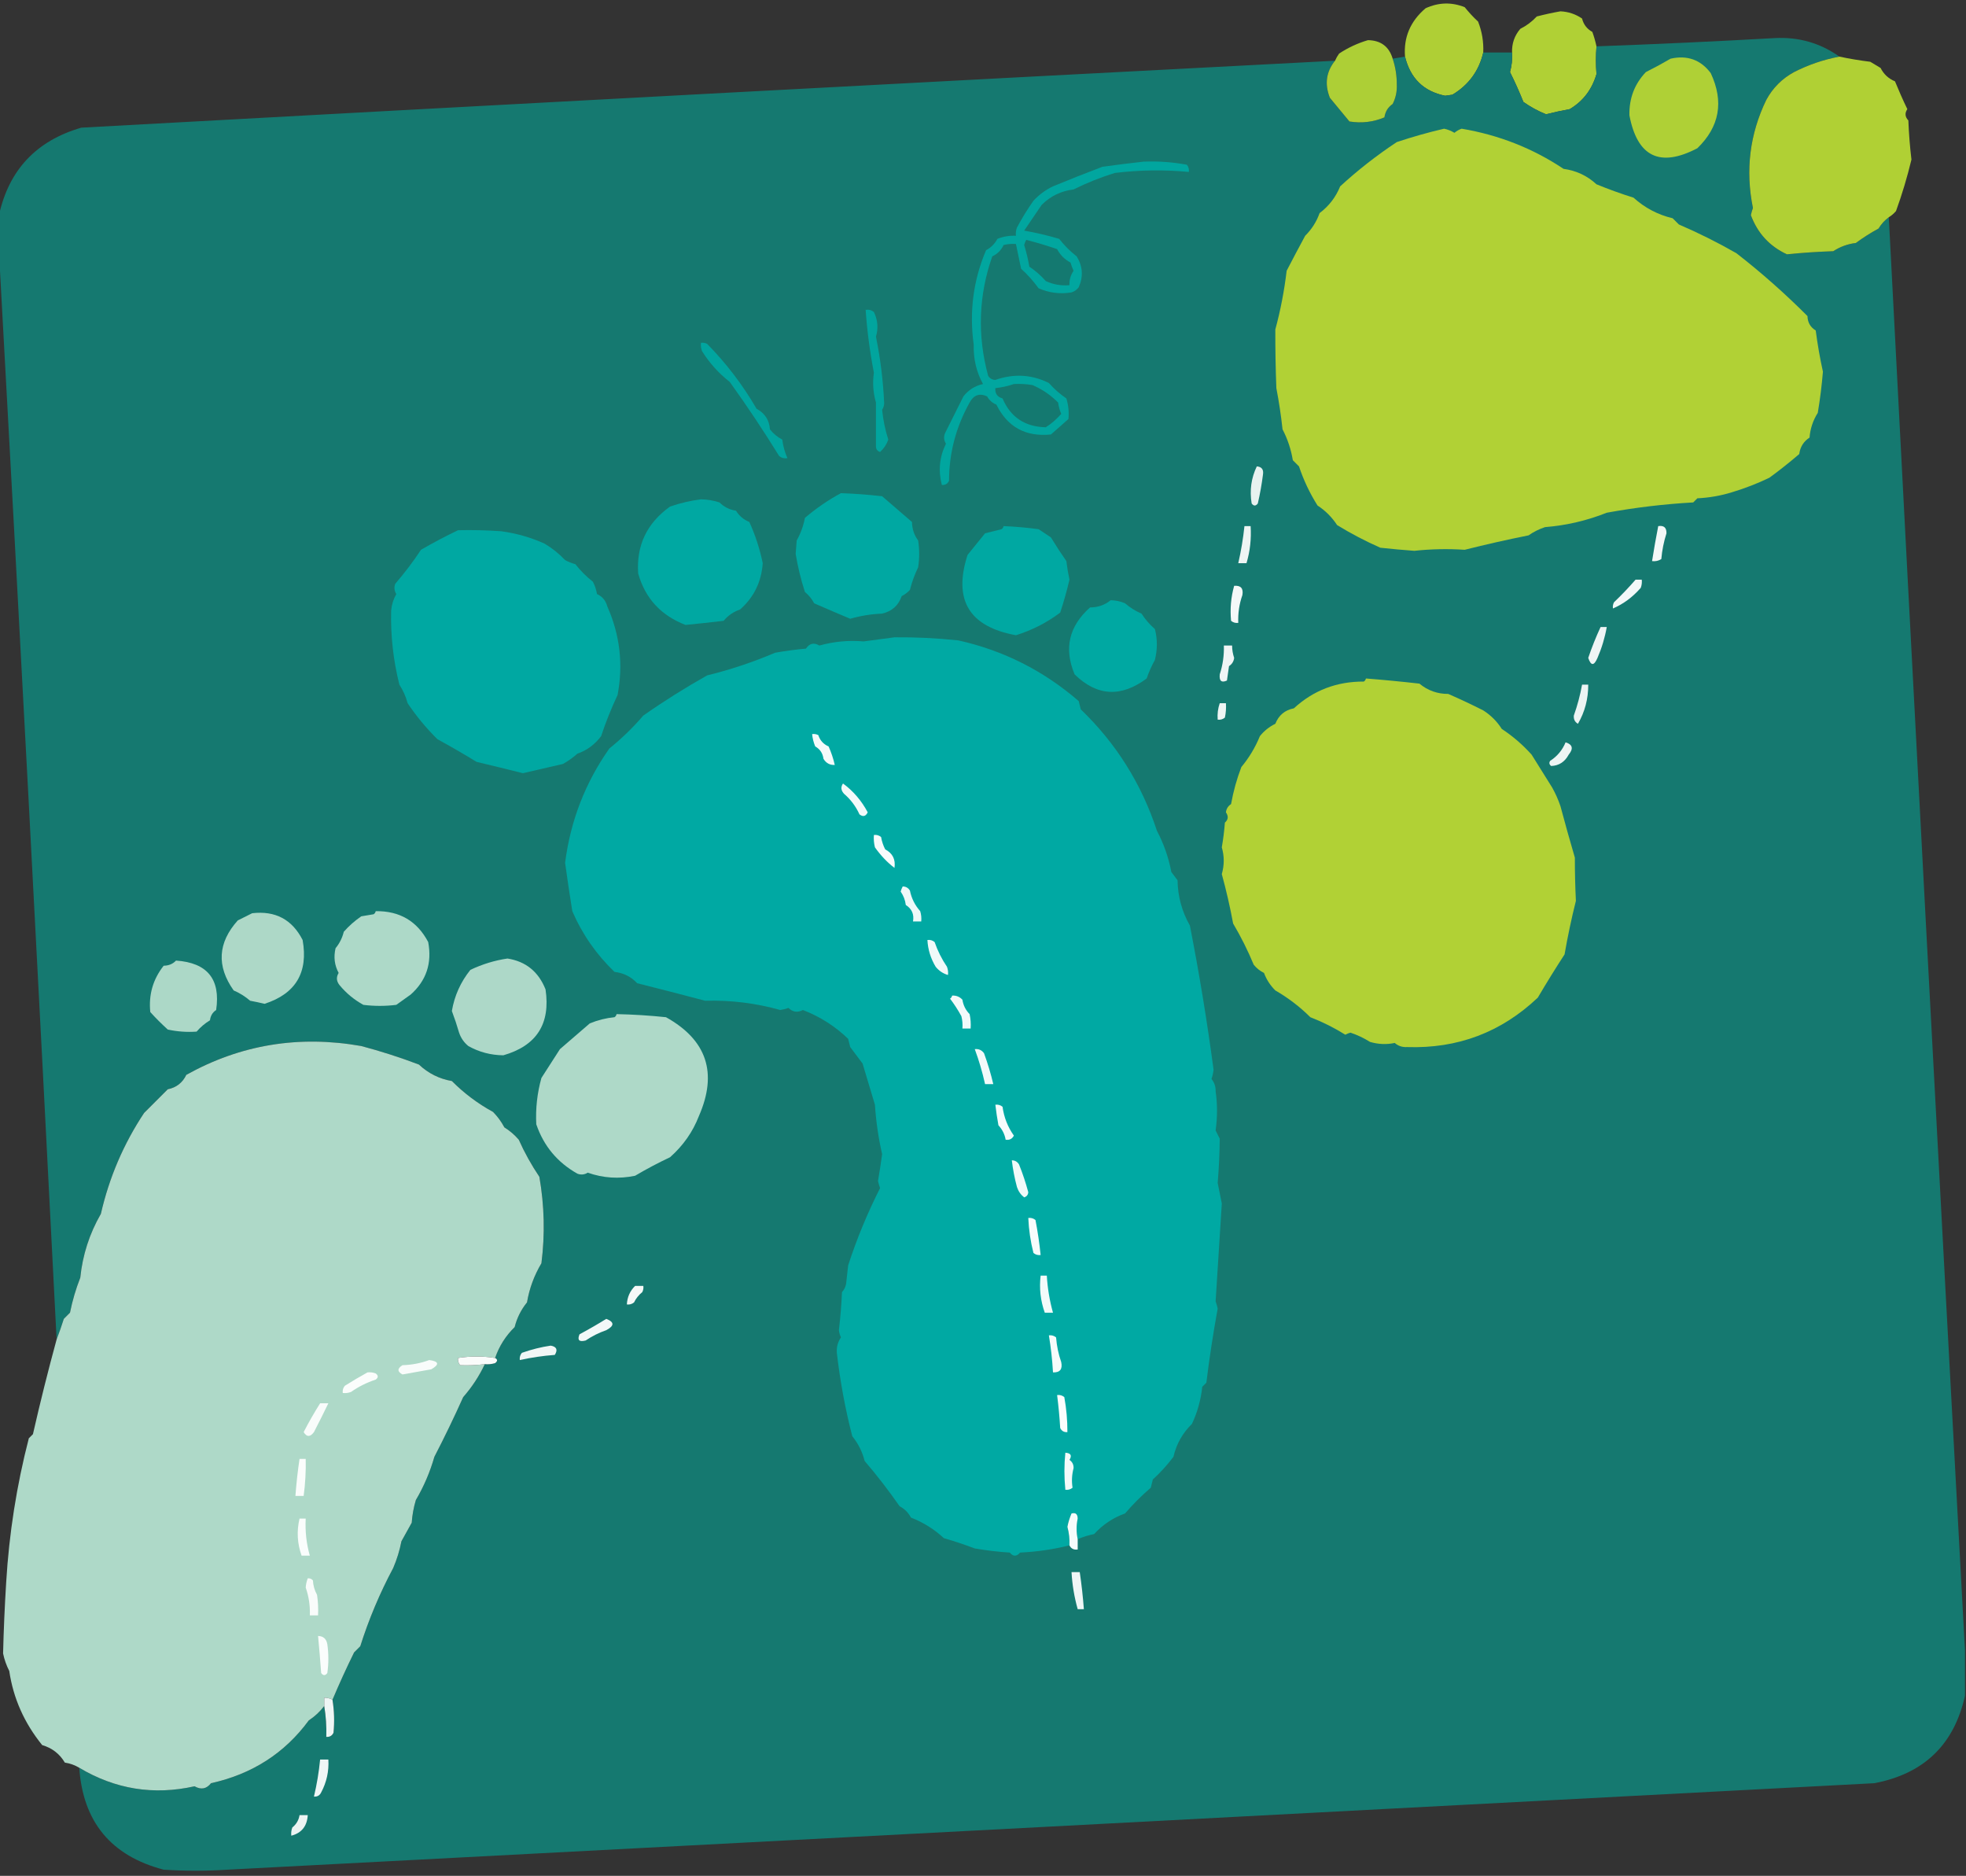 <?xml version="1.0" encoding="UTF-8"?>
<!DOCTYPE svg PUBLIC "-//W3C//DTD SVG 1.1//EN" "http://www.w3.org/Graphics/SVG/1.1/DTD/svg11.dtd">
<svg xmlns="http://www.w3.org/2000/svg" version="1.1" width="955px" height="911px" style="shape-rendering:geometricPrecision; text-rendering:geometricPrecision; image-rendering:optimizeQuality; fill-rule:evenodd; clip-rule:evenodd" xmlns:xlink="http://www.w3.org/1999/xlink">
<rect width="100%" height="100%" fill="#333333" stroke="none"/>
<g><path style="opacity:0.983" fill="#b1d135" d="M 720.5,25.5 C 718.425,34.417 713.425,41.251 705.5,46C 704.333,46.167 703.167,46.333 702,46.5C 691.572,44.395 685.072,38.062 682.5,27.5C 681.75,18.142 685.083,10.309 692.5,4C 698.832,1.124 705.165,0.958 711.5,3.5C 713.511,6.01 715.678,8.343 718,10.5C 719.895,15.325 720.728,20.325 720.5,25.5 Z"/></g>
<g><path style="opacity:0.987" fill="#b1d135" d="M 775.5,22.5 C 775.149,27.081 775.149,31.581 775.5,36C 773.289,43.514 768.956,49.181 762.5,53C 758.636,53.706 754.803,54.539 751,55.5C 747.09,53.918 743.424,51.918 740,49.5C 738.02,44.549 735.853,39.715 733.5,35C 734.367,31.895 734.701,28.728 734.5,25.5C 734.347,21.125 735.68,17.292 738.5,14C 741.524,12.487 744.191,10.487 746.5,8C 750.313,7.007 754.146,6.173 758,5.5C 761.847,5.676 765.347,6.843 768.5,9C 769.212,11.881 770.878,14.048 773.5,15.5C 774.325,17.801 774.992,20.135 775.5,22.5 Z"/></g>
<g><path style="opacity:0.998" fill="#157970" d="M 893.5,27.5 C 885.834,28.937 878.5,31.437 871.5,35C 865.667,38.167 861.167,42.667 858,48.5C 849.951,65.118 847.785,82.618 851.5,101C 851.089,102.144 850.756,103.311 850.5,104.5C 853.766,113.264 859.6,119.597 868,123.5C 875.476,122.751 882.976,122.251 890.5,122C 893.866,119.816 897.533,118.483 901.5,118C 904.997,115.417 908.664,113.084 912.5,111C 913.833,108.809 915.5,106.976 917.5,105.5C 929.561,337.666 941.895,569.666 954.5,801.5C 954.5,808.833 954.5,816.167 954.5,823.5C 949.26,847.237 934.593,861.404 910.5,866C 643.837,880.07 377.171,894.07 110.5,908C 100.167,908.667 89.833,908.667 79.5,908C 53.969,901.304 40.303,884.804 38.5,858.5C 55.987,868.95 74.654,871.95 94.5,867.5C 97.657,869.296 100.323,868.796 102.5,866C 122.466,861.599 138.3,851.432 150,835.5C 152.946,833.569 155.446,831.236 157.5,828.5C 158.329,833.453 158.663,838.453 158.5,843.5C 160.124,843.64 161.29,842.973 162,841.5C 162.529,836.146 162.362,830.813 161.5,825.5C 164.783,817.722 168.283,810.056 172,802.5C 173,801.5 174,800.5 175,799.5C 179.162,786.349 184.495,773.683 191,761.5C 192.796,757.317 194.129,752.984 195,748.5C 196.667,745.5 198.333,742.5 200,739.5C 200.26,735.75 200.927,732.084 202,728.5C 205.866,721.936 208.866,714.936 211,707.5C 215.96,697.914 220.627,688.248 225,678.5C 229.256,673.651 232.756,668.318 235.5,662.5C 237.199,662.66 238.866,662.494 240.5,662C 241.774,661.023 241.774,660.189 240.5,659.5C 242.473,653.752 245.64,648.752 250,644.5C 251.111,640.056 253.111,636.056 256,632.5C 257.133,625.771 259.467,619.437 263,613.5C 264.776,599.47 264.443,585.47 262,571.5C 258.145,565.79 254.812,559.79 252,553.5C 249.961,551.126 247.628,549.126 245,547.5C 243.533,544.734 241.7,542.234 239.5,540C 232.118,535.973 225.451,530.973 219.5,525C 213.404,523.952 208.071,521.286 203.5,517C 194.344,513.527 185.011,510.527 175.5,508C 145.176,502.653 116.843,507.319 90.5,522C 88.671,525.828 85.671,528.161 81.5,529C 77.721,532.779 73.887,536.613 70,540.5C 60.053,555.473 53.053,571.806 49,589.5C 43.461,599.117 40.128,609.45 39,620.5C 36.83,626.017 35.163,631.683 34,637.5C 33,638.5 32,639.5 31,640.5C 29.897,643.98 28.731,647.313 27.5,650.5C 18.544,474.326 9.21,298.326 -0.5,122.5C -0.5,116.5 -0.5,110.5 -0.5,104.5C 4.324,82.504 17.657,68.338 39.5,62C 242.485,50.867 445.485,40.034 648.5,29.5C 644.194,34.831 643.36,40.831 646,47.5C 649.167,51.333 652.333,55.167 655.5,59C 661.426,59.948 667.092,59.281 672.5,57C 672.895,54.219 674.228,52.053 676.5,50.5C 678.001,47.537 678.667,44.37 678.5,41C 678.517,36.685 677.851,32.518 676.5,28.5C 678.5,28.167 680.5,27.833 682.5,27.5C 685.072,38.062 691.572,44.395 702,46.5C 703.167,46.333 704.333,46.167 705.5,46C 713.425,41.251 718.425,34.417 720.5,25.5C 725.167,25.5 729.833,25.5 734.5,25.5C 734.701,28.728 734.367,31.895 733.5,35C 735.853,39.715 738.02,44.549 740,49.5C 743.424,51.918 747.09,53.918 751,55.5C 754.803,54.539 758.636,53.706 762.5,53C 768.956,49.181 773.289,43.514 775.5,36C 775.149,31.581 775.149,27.081 775.5,22.5C 804.344,21.464 833.177,20.131 862,18.5C 873.68,17.874 884.18,20.874 893.5,27.5 Z"/></g>
<g><path style="opacity:0.988" fill="#aed036" d="M 676.5,28.5 C 677.851,32.518 678.517,36.685 678.5,41C 678.667,44.37 678.001,47.537 676.5,50.5C 674.228,52.053 672.895,54.219 672.5,57C 667.092,59.281 661.426,59.948 655.5,59C 652.333,55.167 649.167,51.333 646,47.5C 643.36,40.831 644.194,34.831 648.5,29.5C 649.028,28.279 649.695,27.113 650.5,26C 654.862,23.129 659.528,20.962 664.5,19.5C 670.745,19.613 674.745,22.613 676.5,28.5 Z"/></g>
<g><path style="opacity:0.994" fill="#b1d135" d="M 893.5,27.5 C 898.444,28.546 903.444,29.38 908.5,30C 910.167,31 911.833,32 913.5,33C 915.036,36.036 917.369,38.203 920.5,39.5C 922.363,44.059 924.363,48.559 926.5,53C 925.198,54.923 925.365,56.757 927,58.5C 927.247,64.863 927.747,71.196 928.5,77.5C 926.449,86.052 923.949,94.385 921,102.5C 919.961,103.71 918.794,104.71 917.5,105.5C 915.5,106.976 913.833,108.809 912.5,111C 908.664,113.084 904.997,115.417 901.5,118C 897.533,118.483 893.866,119.816 890.5,122C 882.976,122.251 875.476,122.751 868,123.5C 859.6,119.597 853.766,113.264 850.5,104.5C 850.756,103.311 851.089,102.144 851.5,101C 847.785,82.618 849.951,65.118 858,48.5C 861.167,42.667 865.667,38.167 871.5,35C 878.5,31.437 885.834,28.937 893.5,27.5 Z"/></g>
<g><path style="opacity:1" fill="#afd036" d="M 811.5,28.5 C 819.635,26.689 826.135,29.023 831,35.5C 837.478,49.359 835.311,61.525 824.5,72C 806.331,81.504 795.331,76.17 791.5,56C 791.324,47.779 793.991,40.779 799.5,35C 803.714,32.888 807.714,30.721 811.5,28.5 Z"/></g>
<g><path style="opacity:1" fill="#b1d135" d="M 701.5,62.5 C 703.258,62.877 704.925,63.544 706.5,64.5C 707.548,63.617 708.715,62.95 710,62.5C 728.088,65.547 744.588,72.047 759.5,82C 765.684,82.853 771.018,85.353 775.5,89.5C 781.42,91.928 787.42,94.095 793.5,96C 798.978,100.953 805.312,104.287 812.5,106C 813.5,107 814.5,108 815.5,109C 825.174,113.171 834.508,117.837 843.5,123C 855.497,132.313 866.997,142.48 878,153.5C 878.058,156.559 879.391,158.892 882,160.5C 882.887,167.289 884.054,173.955 885.5,180.5C 884.946,187.21 884.112,193.877 883,200.5C 880.675,204.162 879.342,208.162 879,212.5C 876.108,214.394 874.441,217.061 874,220.5C 869.306,224.54 864.473,228.374 859.5,232C 853.693,234.801 847.693,237.134 841.5,239C 835.987,240.725 830.32,241.725 824.5,242C 823.833,242.667 823.167,243.333 822.5,244C 808.355,244.804 794.355,246.471 780.5,249C 770.915,252.824 760.915,255.157 750.5,256C 747.623,256.956 744.956,258.289 742.5,260C 732.025,262.093 721.692,264.426 711.5,267C 703.327,266.459 695.161,266.625 687,267.5C 681.491,267.099 675.991,266.599 670.5,266C 663.209,262.774 656.209,259.107 649.5,255C 646.973,251.139 643.806,247.973 640,245.5C 636.233,239.532 633.233,233.199 631,226.5C 630,225.5 629,224.5 628,223.5C 627.122,218.198 625.455,213.198 623,208.5C 622.28,201.79 621.28,195.124 620,188.5C 619.633,178.922 619.466,169.422 619.5,160C 622.014,150.741 623.847,141.241 625,131.5C 627.906,125.889 630.906,120.222 634,114.5C 637.196,111.32 639.529,107.653 641,103.5C 645.543,100.072 648.877,95.738 651,90.5C 659.515,82.67 668.681,75.504 678.5,69C 686.156,66.445 693.823,64.278 701.5,62.5 Z"/></g>
<g><path style="opacity:1" fill="#01a69f" d="M 555.5,78.5 C 562.563,78.212 569.563,78.712 576.5,80C 577.337,81.011 577.67,82.178 577.5,83.5C 565.497,82.358 553.497,82.525 541.5,84C 534.533,86.158 527.867,88.825 521.5,92C 515.45,92.727 510.283,95.227 506,99.5C 503.167,103.667 500.333,107.833 497.5,112C 503.315,113.02 508.982,114.353 514.5,116C 517.009,119.21 519.842,122.043 523,124.5C 525.962,129.314 526.295,134.314 524,139.5C 523.097,140.701 521.931,141.535 520.5,142C 514.958,142.913 509.625,142.246 504.5,140C 501.964,136.502 499.131,133.335 496,130.5C 495.163,126.486 494.329,122.486 493.5,118.5C 491.473,118.338 489.473,118.505 487.5,119C 486.333,121.5 484.5,123.333 482,124.5C 475.347,143.528 474.68,162.862 480,182.5C 480.804,183.804 481.971,184.471 483.5,184.5C 492.533,181.361 501.2,181.861 509.5,186C 512.037,188.872 514.87,191.372 518,193.5C 518.997,196.801 519.33,200.134 519,203.5C 516.167,206 513.333,208.5 510.5,211C 498.23,212.245 489.396,207.411 484,196.5C 482.028,195.695 480.528,194.361 479.5,192.5C 475.805,190.814 472.971,191.814 471,195.5C 464.36,207.376 461.026,220.042 461,233.5C 460.29,234.973 459.124,235.64 457.5,235.5C 455.701,228.525 456.367,221.858 459.5,215.5C 458.515,213.902 458.349,212.235 459,210.5C 462,204.5 465,198.5 468,192.5C 470.445,189.36 473.612,187.36 477.5,186.5C 474.305,180.643 472.805,174.31 473,167.5C 470.771,151.416 472.771,136.083 479,121.5C 481.386,120.237 483.219,118.403 484.5,116C 487.393,114.851 490.393,114.351 493.5,114.5C 493.343,113.127 493.51,111.793 494,110.5C 496.445,105.925 499.112,101.592 502,97.5C 504.732,94.553 507.899,92.22 511.5,90.5C 519.409,87.228 527.409,84.061 535.5,81C 542.298,80.055 548.965,79.222 555.5,78.5 Z"/></g>
<g><path style="opacity:1" fill="#147970" d="M 498.5,116.5 C 503.599,117.789 508.599,119.289 513.5,121C 515,123.833 517.167,126 520,127.5C 520.402,128.872 520.902,130.205 521.5,131.5C 520.054,133.618 519.387,135.951 519.5,138.5C 515.471,138.851 511.638,138.185 508,136.5C 505.65,133.817 502.983,131.484 500,129.5C 499.402,125.943 498.569,122.443 497.5,119C 497.743,118.098 498.077,117.265 498.5,116.5 Z"/></g>
<g><path style="opacity:1" fill="#01a59e" d="M 420.5,150.5 C 421.978,150.238 423.311,150.571 424.5,151.5C 426.378,155.415 426.711,159.415 425.5,163.5C 427.681,174.195 429.014,185.028 429.5,196C 429.415,197.107 429.081,198.107 428.5,199C 428.994,203.972 429.994,208.806 431.5,213.5C 430.664,215.842 429.33,217.842 427.5,219.5C 426.28,219.113 425.613,218.28 425.5,217C 425.528,209.82 425.528,202.654 425.5,195.5C 424.124,190.685 423.791,185.852 424.5,181C 422.533,170.796 421.2,160.63 420.5,150.5 Z"/></g>
<g><path style="opacity:1" fill="#01a59f" d="M 340.5,166.5 C 341.552,166.351 342.552,166.517 343.5,167C 352.84,176.503 360.84,187.003 367.5,198.5C 371.523,200.678 373.69,204.012 374,208.5C 375.646,210.597 377.646,212.264 380,213.5C 380.401,216.699 381.234,219.699 382.5,222.5C 381.022,222.762 379.689,222.429 378.5,221.5C 370.956,209.272 362.956,197.272 354.5,185.5C 349.101,181.27 344.601,176.27 341,170.5C 340.51,169.207 340.343,167.873 340.5,166.5 Z"/></g>
<g><path style="opacity:1" fill="#147970" d="M 492.5,186.5 C 495.518,186.335 498.518,186.502 501.5,187C 506.165,188.981 510.332,191.814 514,195.5C 514.251,197.433 514.751,199.266 515.5,201C 513.3,203.534 510.8,205.701 508,207.5C 497.869,207.284 490.869,202.617 487,193.5C 484.444,192.781 483.277,191.114 483.5,188.5C 486.689,188.142 489.689,187.475 492.5,186.5 Z"/></g>
<g><path style="opacity:1" fill="#e8f2f0" d="M 610.5,226.5 C 612.89,226.685 613.89,228.018 613.5,230.5C 612.899,235.211 612.065,239.878 611,244.5C 610,245.833 609,245.833 608,244.5C 606.953,238.136 607.786,232.136 610.5,226.5 Z"/></g>
<g><path style="opacity:1" fill="#00a8a2" d="M 408.5,239.5 C 415.31,239.746 421.977,240.246 428.5,241C 433.365,245.203 438.198,249.37 443,253.5C 443.054,256.861 444.054,259.861 446,262.5C 446.667,266.833 446.667,271.167 446,275.5C 444.294,279.035 442.96,282.702 442,286.5C 440.846,287.743 439.512,288.743 438,289.5C 436.451,294.042 433.284,296.875 428.5,298C 423.224,298.21 418.058,299.044 413,300.5C 407.205,298.072 401.372,295.572 395.5,293C 394.378,290.876 392.878,289.043 391,287.5C 389.025,281.405 387.525,275.238 386.5,269C 386.667,266.833 386.833,264.667 387,262.5C 388.927,259.052 390.261,255.385 391,251.5C 396.484,246.826 402.317,242.826 408.5,239.5 Z"/></g>
<g><path style="opacity:1" fill="#00a8a2" d="M 340.5,242.5 C 343.568,242.547 346.568,243.047 349.5,244C 351.723,246.223 354.389,247.556 357.5,248C 359.05,250.525 361.217,252.359 364,253.5C 366.913,259.917 369.079,266.584 370.5,273.5C 369.882,282.568 366.216,290.068 359.5,296C 356.274,297.106 353.607,298.939 351.5,301.5C 345.325,302.225 339.158,302.892 333,303.5C 321.063,298.904 313.396,290.57 310,278.5C 309.06,264.875 314.227,254.042 325.5,246C 330.447,244.292 335.447,243.125 340.5,242.5 Z"/></g>
<g><path style="opacity:1" fill="#00a8a2" d="M 487.5,255.5 C 493.184,255.743 498.851,256.243 504.5,257C 506.5,258.333 508.5,259.667 510.5,261C 512.876,264.919 515.376,268.752 518,272.5C 518.361,275.525 518.861,278.525 519.5,281.5C 518.25,286.864 516.75,292.197 515,297.5C 508.508,302.393 501.341,306.059 493.5,308.5C 470.766,304.354 462.933,291.354 470,269.5C 472.833,266 475.667,262.5 478.5,259C 481.167,258.333 483.833,257.667 486.5,257C 487.056,256.617 487.389,256.117 487.5,255.5 Z"/></g>
<g><path style="opacity:1" fill="#eef5f4" d="M 604.5,255.5 C 605.5,255.5 606.5,255.5 607.5,255.5C 607.899,261.667 607.232,267.667 605.5,273.5C 604.167,273.5 602.833,273.5 601.5,273.5C 602.857,267.609 603.857,261.609 604.5,255.5 Z"/></g>
<g><path style="opacity:1" fill="#f3f8f7" d="M 805.5,255.5 C 808.243,255.077 809.576,256.244 809.5,259C 808.204,263.069 807.371,267.236 807,271.5C 805.644,272.38 804.144,272.714 802.5,272.5C 803.394,266.804 804.394,261.137 805.5,255.5 Z"/></g>
<g><path style="opacity:1" fill="#00a8a2" d="M 222.5,257.5 C 229.508,257.334 236.508,257.5 243.5,258C 250.822,258.998 257.822,260.998 264.5,264C 268.198,266.186 271.532,268.853 274.5,272C 276.087,272.862 277.754,273.529 279.5,274C 282.009,277.21 284.842,280.043 288,282.5C 288.973,284.392 289.64,286.392 290,288.5C 292.598,289.68 294.264,291.68 295,294.5C 301.141,308.337 302.807,322.671 300,337.5C 296.919,344.065 294.252,350.732 292,357.5C 288.96,361.559 285.126,364.392 280.5,366C 278.343,367.912 276.009,369.579 273.5,371C 266.997,372.532 260.497,374.032 254,375.5C 246.462,373.609 238.962,371.775 231.5,370C 225.28,366.188 218.947,362.521 212.5,359C 207.107,353.697 202.273,347.864 198,341.5C 197.158,338.311 195.825,335.311 194,332.5C 191.031,320.645 189.698,308.645 190,296.5C 190.269,293.648 191.103,290.982 192.5,288.5C 191.515,286.902 191.349,285.235 192,283.5C 196.531,278.269 200.698,272.769 204.5,267C 210.486,263.535 216.486,260.368 222.5,257.5 Z"/></g>
<g><path style="opacity:1" fill="#f3f8f8" d="M 794.5,281.5 C 795.5,281.5 796.5,281.5 797.5,281.5C 797.657,282.873 797.49,284.207 797,285.5C 793.064,290.006 788.564,293.339 783.5,295.5C 783.351,294.448 783.517,293.448 784,292.5C 787.704,288.964 791.204,285.298 794.5,281.5 Z"/></g>
<g><path style="opacity:1" fill="#f5f9f9" d="M 599.5,284.5 C 602.734,284.237 604.068,285.737 603.5,289C 601.977,293.35 601.31,297.85 601.5,302.5C 600.178,302.67 599.011,302.337 598,301.5C 597.448,295.653 597.948,289.986 599.5,284.5 Z"/></g>
<g><path style="opacity:1" fill="#00a8a2" d="M 539.5,291.5 C 541.927,291.523 544.26,292.023 546.5,293C 548.921,295.094 551.588,296.76 554.5,298C 556.322,300.821 558.489,303.321 561,305.5C 562.269,310.422 562.269,315.422 561,320.5C 559.409,323.352 558.076,326.352 557,329.5C 544.508,338.799 532.842,338.132 522,327.5C 516.731,314.973 519.231,304.14 529.5,295C 533.346,294.987 536.679,293.82 539.5,291.5 Z"/></g>
<g><path style="opacity:1" fill="#eff5f5" d="M 777.5,304.5 C 778.5,304.5 779.5,304.5 780.5,304.5C 779.588,309.663 778.088,314.663 776,319.5C 774.313,323.449 772.813,323.449 771.5,319.5C 773.236,314.367 775.236,309.367 777.5,304.5 Z"/></g>
<g><path style="opacity:1" fill="#00a9a3" d="M 523.5,747.5 C 522.797,744.111 522.797,740.778 523.5,737.5C 523.473,735.296 522.473,734.462 520.5,735C 519.606,737.068 518.94,739.235 518.5,741.5C 519.302,744.449 519.636,747.449 519.5,750.5C 511.713,752.446 503.713,753.613 495.5,754C 493.833,756 492.167,756 490.5,754C 484.796,753.633 479.13,752.966 473.5,752C 468.585,750.139 463.585,748.473 458.5,747C 453.807,742.653 448.473,739.319 442.5,737C 441.237,734.614 439.403,732.781 437,731.5C 431.657,723.835 425.99,716.502 420,709.5C 418.889,705.056 416.889,701.056 414,697.5C 410.582,684.266 408.082,670.766 406.5,657C 406.305,654.207 406.971,651.707 408.5,649.5C 407.978,648.393 407.645,647.226 407.5,646C 408.228,639.857 408.728,633.691 409,627.5C 410.044,626.377 410.71,625.044 411,623.5C 411.333,620.5 411.667,617.5 412,614.5C 416.195,601.609 421.362,589.109 427.5,577C 427.089,575.856 426.756,574.689 426.5,573.5C 427.248,569.182 427.915,564.849 428.5,560.5C 426.709,552.686 425.542,544.686 425,536.5C 423.005,529.88 421.005,523.213 419,516.5C 417.003,513.888 415.003,511.222 413,508.5C 412.667,507.167 412.333,505.833 412,504.5C 405.644,498.371 398.311,493.705 390,490.5C 387.432,491.868 385.099,491.534 383,489.5C 381.699,489.96 380.366,490.294 379,490.5C 367.169,487.167 355.002,485.667 342.5,486C 331.59,483.114 320.59,480.281 309.5,477.5C 306.592,474.339 302.925,472.505 298.5,472C 289.646,463.494 282.812,453.661 278,442.5C 276.74,434.681 275.573,426.847 274.5,419C 277.128,398.604 284.295,380.104 296,363.5C 302.009,358.657 307.509,353.323 312.5,347.5C 322.496,340.5 332.83,334 343.5,328C 354.658,325.278 365.658,321.611 376.5,317C 381.47,316.114 386.47,315.448 391.5,315C 393.203,312.432 395.369,311.932 398,313.5C 405.114,311.535 412.281,310.869 419.5,311.5C 424.5,310.833 429.5,310.167 434.5,309.5C 444.79,309.41 455.123,309.91 465.5,311C 487.43,315.882 506.93,325.715 524,340.5C 524.333,341.833 524.667,343.167 525,344.5C 542.195,361.046 554.528,380.713 562,403.5C 565.298,409.723 567.632,416.39 569,423.5C 570,424.833 571,426.167 572,427.5C 572.137,435.387 574.137,442.72 578,449.5C 582.535,472.643 586.369,495.976 589.5,519.5C 589.327,521.038 588.994,522.538 588.5,524C 589.895,525.721 590.561,527.721 590.5,530C 591.4,536.166 591.4,542.5 590.5,549C 591.167,550.333 591.833,551.667 592.5,553C 592.434,560.152 592.101,567.318 591.5,574.5C 592.167,577.833 592.833,581.167 593.5,584.5C 592.513,600.415 591.513,616.249 590.5,632C 590.911,633.144 591.244,634.311 591.5,635.5C 589.291,647.608 587.457,659.608 586,671.5C 585.333,672.167 584.667,672.833 584,673.5C 583.347,679.79 581.681,685.79 579,691.5C 574.447,695.936 571.447,701.27 570,707.5C 566.979,711.518 563.646,715.184 560,718.5C 559.667,719.833 559.333,721.167 559,722.5C 554.491,726.376 550.325,730.543 546.5,735C 540.707,737.069 535.707,740.402 531.5,745C 528.721,745.561 526.054,746.394 523.5,747.5 Z"/></g>
<g><path style="opacity:1" fill="#eff5f5" d="M 594.5,313.5 C 595.833,313.5 597.167,313.5 598.5,313.5C 598.511,315.547 598.844,317.547 599.5,319.5C 599.297,321.208 598.464,322.541 597,323.5C 596.667,325.833 596.333,328.167 596,330.5C 593.355,331.708 592.188,330.708 592.5,327.5C 593.985,322.954 594.652,318.287 594.5,313.5 Z"/></g>
<g><path style="opacity:1" fill="#b1d135" d="M 663.5,329.5 C 672.174,330.183 680.841,331.016 689.5,332C 693.55,335.357 698.217,337.024 703.5,337C 709.272,339.52 714.939,342.186 720.5,345C 724.167,347.333 727.167,350.333 729.5,354C 734.855,357.52 739.688,361.686 744,366.5C 747.346,371.866 750.679,377.2 754,382.5C 755.608,385.382 756.941,388.382 758,391.5C 760.227,399.866 762.561,408.199 765,416.5C 764.994,423.536 765.16,430.536 765.5,437.5C 763.337,446.163 761.504,454.829 760,463.5C 755.522,470.384 751.189,477.384 747,484.5C 729.226,501.333 708.059,509.333 683.5,508.5C 681.192,508.635 679.192,507.969 677.5,506.5C 673.524,507.348 669.524,507.182 665.5,506C 662.535,504.134 659.368,502.634 656,501.5C 655.127,501.735 654.293,502.069 653.5,502.5C 648.143,499.155 642.477,496.322 636.5,494C 631.451,488.962 625.784,484.629 619.5,481C 617.031,478.559 615.198,475.726 614,472.5C 612.045,471.547 610.378,470.213 609,468.5C 606.15,461.621 602.817,454.954 599,448.5C 597.494,440.367 595.66,432.367 593.5,424.5C 594.752,420.157 594.752,415.824 593.5,411.5C 594.197,407.529 594.697,403.529 595,399.5C 596.646,398.059 596.813,396.392 595.5,394.5C 595.703,392.792 596.536,391.459 598,390.5C 599.114,384.294 600.78,378.294 603,372.5C 606.755,367.997 609.755,362.997 612,357.5C 614.067,354.93 616.567,352.93 619.5,351.5C 621.159,347.337 624.159,344.837 628.5,344C 638.005,335.261 649.338,330.928 662.5,331C 663.056,330.617 663.389,330.117 663.5,329.5 Z"/></g>
<g><path style="opacity:1" fill="#ecf4f3" d="M 768.5,332.5 C 769.5,332.5 770.5,332.5 771.5,332.5C 771.523,339.416 769.856,345.75 766.5,351.5C 765.009,350.652 764.342,349.319 764.5,347.5C 766.251,342.585 767.584,337.585 768.5,332.5 Z"/></g>
<g><path style="opacity:1" fill="#eef5f4" d="M 592.5,341.5 C 593.5,341.5 594.5,341.5 595.5,341.5C 595.663,343.857 595.497,346.19 595,348.5C 593.989,349.337 592.822,349.67 591.5,349.5C 591.279,346.721 591.612,344.054 592.5,341.5 Z"/></g>
<g><path style="opacity:1" fill="#f5fbfb" d="M 394.5,356.5 C 395.552,356.351 396.552,356.517 397.5,357C 398.337,359.589 400.003,361.422 402.5,362.5C 403.805,365.433 404.805,368.433 405.5,371.5C 403.097,371.607 401.264,370.607 400,368.5C 399.659,365.813 398.326,363.813 396,362.5C 395.187,360.564 394.687,358.564 394.5,356.5 Z"/></g>
<g><path style="opacity:1" fill="#eef5f4" d="M 760.5,360.5 C 763.902,361.558 764.402,363.558 762,366.5C 760.115,370.014 757.281,371.847 753.5,372C 752.549,371.282 752.383,370.449 753,369.5C 756.44,367.288 758.94,364.288 760.5,360.5 Z"/></g>
<g><path style="opacity:1" fill="#f3fafa" d="M 409.5,380.5 C 414.489,384.168 418.489,388.834 421.5,394.5C 420.537,396.49 419.204,396.823 417.5,395.5C 415.718,391.591 413.218,388.258 410,385.5C 408.481,383.861 408.314,382.194 409.5,380.5 Z"/></g>
<g><path style="opacity:1" fill="#f7fcfc" d="M 424.5,405.5 C 425.822,405.33 426.989,405.663 428,406.5C 428.36,408.608 429.027,410.608 430,412.5C 433.606,414.378 435.106,417.378 434.5,421.5C 430.956,418.783 427.79,415.45 425,411.5C 424.505,409.527 424.338,407.527 424.5,405.5 Z"/></g>
<g><path style="opacity:1" fill="#eff9f9" d="M 438.5,430.5 C 440.017,430.511 441.184,431.177 442,432.5C 442.779,436.307 444.446,439.64 447,442.5C 447.494,444.134 447.66,445.801 447.5,447.5C 446.167,447.5 444.833,447.5 443.5,447.5C 444.111,444.039 442.944,441.372 440,439.5C 439.694,437.094 438.861,434.927 437.5,433C 437.743,432.098 438.077,431.265 438.5,430.5 Z"/></g>
<g><path style="opacity:1" fill="#add9c8" d="M 182.5,442.5 C 194.147,442.342 202.647,447.342 208,457.5C 209.922,467.757 207.089,476.257 199.5,483C 197.167,484.667 194.833,486.333 192.5,488C 187.167,488.667 181.833,488.667 176.5,488C 172.034,485.528 168.201,482.362 165,478.5C 163.405,476.575 163.238,474.575 164.5,472.5C 162.492,468.771 161.992,464.771 163,460.5C 164.924,458.178 166.257,455.511 167,452.5C 169.511,449.657 172.344,447.157 175.5,445C 177.5,444.667 179.5,444.333 181.5,444C 182.056,443.617 182.389,443.117 182.5,442.5 Z"/></g>
<g><path style="opacity:1" fill="#add8c7" d="M 122.5,443.5 C 133.744,442.203 141.911,446.537 147,456.5C 149.807,472.288 143.64,482.622 128.5,487.5C 126.181,486.936 123.847,486.436 121.5,486C 119.079,483.906 116.412,482.24 113.5,481C 105.12,469.173 105.786,457.84 115.5,447C 117.925,445.787 120.259,444.621 122.5,443.5 Z"/></g>
<g><path style="opacity:1" fill="#f0faf9" d="M 450.5,456.5 C 451.822,456.33 452.989,456.663 454,457.5C 455.468,461.769 457.468,465.769 460,469.5C 460.49,470.793 460.657,472.127 460.5,473.5C 458.133,472.836 456.133,471.503 454.5,469.5C 452.073,465.443 450.74,461.11 450.5,456.5 Z"/></g>
<g><path style="opacity:1" fill="#add8c8" d="M 246.5,465.5 C 255.419,466.902 261.585,471.902 265,480.5C 267.486,497.204 260.653,507.87 244.5,512.5C 238.371,512.433 232.704,510.933 227.5,508C 225.383,506.269 223.883,504.102 223,501.5C 221.972,497.946 220.805,494.446 219.5,491C 220.757,483.57 223.757,476.903 228.5,471C 234.308,468.247 240.308,466.414 246.5,465.5 Z"/></g>
<g><path style="opacity:1" fill="#acd8c7" d="M 85.5,466.5 C 100.71,467.535 107.21,475.535 105,490.5C 103.245,491.67 102.245,493.337 102,495.5C 99.555,496.977 97.388,498.81 95.5,501C 90.81,501.332 86.143,500.998 81.5,500C 78.484,497.264 75.651,494.43 73,491.5C 72.146,483.078 74.312,475.578 79.5,469C 81.974,468.963 83.974,468.13 85.5,466.5 Z"/></g>
<g><path style="opacity:1" fill="#f2fafa" d="M 462.5,483.5 C 464.484,483.383 466.15,484.05 467.5,485.5C 467.928,488.243 469.095,490.576 471,492.5C 471.497,494.81 471.663,497.143 471.5,499.5C 470.167,499.5 468.833,499.5 467.5,499.5C 467.662,497.473 467.495,495.473 467,493.5C 465.382,490.536 463.548,487.703 461.5,485C 462.056,484.617 462.389,484.117 462.5,483.5 Z"/></g>
<g><path style="opacity:1" fill="#aed9c8" d="M 299.5,492.5 C 307.517,492.668 315.517,493.168 323.5,494C 343.345,505.048 348.679,521.048 339.5,542C 336.55,549.658 331.883,556.325 325.5,562C 319.675,564.745 314.008,567.745 308.5,571C 300.653,572.634 292.986,572.134 285.5,569.5C 283.902,570.485 282.235,570.651 280.5,570C 270.775,564.55 264.108,556.55 260.5,546C 260.115,538.36 260.949,530.86 263,523.5C 266,518.833 269,514.167 272,509.5C 276.884,505.275 281.717,501.108 286.5,497C 290.344,495.414 294.344,494.414 298.5,494C 299.056,493.617 299.389,493.117 299.5,492.5 Z"/></g>
<g><path style="opacity:0.999" fill="#aed9c8" d="M 240.5,659.5 C 234.567,658.553 228.567,658.553 222.5,659.5C 222.33,660.822 222.663,661.989 223.5,663C 227.493,663.17 231.493,663.004 235.5,662.5C 232.756,668.318 229.256,673.651 225,678.5C 220.627,688.248 215.96,697.914 211,707.5C 208.866,714.936 205.866,721.936 202,728.5C 200.927,732.084 200.26,735.75 200,739.5C 198.333,742.5 196.667,745.5 195,748.5C 194.129,752.984 192.796,757.317 191,761.5C 184.495,773.683 179.162,786.349 175,799.5C 174,800.5 173,801.5 172,802.5C 168.283,810.056 164.783,817.722 161.5,825.5C 160.292,824.766 158.959,824.433 157.5,824.5C 157.5,825.833 157.5,827.167 157.5,828.5C 155.446,831.236 152.946,833.569 150,835.5C 138.3,851.432 122.466,861.599 102.5,866C 100.323,868.796 97.657,869.296 94.5,867.5C 74.654,871.95 55.987,868.95 38.5,858.5C 36.364,857.213 34.03,856.379 31.5,856C 28.959,851.727 25.293,848.894 20.5,847.5C 11.787,836.762 6.454,824.762 4.5,811.5C 3.118,808.808 2.118,805.974 1.5,803C 1.768,791.853 2.268,780.353 3,768.5C 4.415,744.733 8.082,721.4 14,698.5C 14.667,697.833 15.333,697.167 16,696.5C 19.519,681.019 23.352,665.686 27.5,650.5C 28.731,647.313 29.897,643.98 31,640.5C 32,639.5 33,638.5 34,637.5C 35.163,631.683 36.83,626.017 39,620.5C 40.128,609.45 43.461,599.117 49,589.5C 53.053,571.806 60.053,555.473 70,540.5C 73.887,536.613 77.721,532.779 81.5,529C 85.671,528.161 88.671,525.828 90.5,522C 116.843,507.319 145.176,502.653 175.5,508C 185.011,510.527 194.344,513.527 203.5,517C 208.071,521.286 213.404,523.952 219.5,525C 225.451,530.973 232.118,535.973 239.5,540C 241.7,542.234 243.533,544.734 245,547.5C 247.628,549.126 249.961,551.126 252,553.5C 254.812,559.79 258.145,565.79 262,571.5C 264.443,585.47 264.776,599.47 263,613.5C 259.467,619.437 257.133,625.771 256,632.5C 253.111,636.056 251.111,640.056 250,644.5C 245.64,648.752 242.473,653.752 240.5,659.5 Z"/></g>
<g><path style="opacity:1" fill="#f2fafa" d="M 473.5,509.5 C 475.39,509.297 476.89,509.963 478,511.5C 479.822,516.48 481.322,521.48 482.5,526.5C 481.167,526.5 479.833,526.5 478.5,526.5C 477.204,520.66 475.538,514.993 473.5,509.5 Z"/></g>
<g><path style="opacity:1" fill="#f6fcfc" d="M 483.5,536.5 C 484.822,536.33 485.989,536.663 487,537.5C 487.686,542.627 489.519,547.294 492.5,551.5C 491.68,553.111 490.346,553.778 488.5,553.5C 488.046,550.86 486.879,548.527 485,546.5C 484.39,543.173 483.89,539.839 483.5,536.5 Z"/></g>
<g><path style="opacity:1" fill="#f1faf9" d="M 491.5,563.5 C 493.017,563.511 494.184,564.177 495,565.5C 496.762,569.871 498.262,574.371 499.5,579C 499.387,580.28 498.72,581.113 497.5,581.5C 495.854,580.221 494.687,578.555 494,576.5C 492.847,572.213 492.013,567.879 491.5,563.5 Z"/></g>
<g><path style="opacity:1" fill="#f7fcfc" d="M 499.5,591.5 C 500.822,591.33 501.989,591.663 503,592.5C 504.08,598.139 504.913,603.805 505.5,609.5C 504.178,609.67 503.011,609.337 502,608.5C 500.581,602.91 499.748,597.243 499.5,591.5 Z"/></g>
<g><path style="opacity:1" fill="#f3fbfa" d="M 505.5,619.5 C 506.5,619.5 507.5,619.5 508.5,619.5C 508.856,625.638 509.856,631.638 511.5,637.5C 510.167,637.5 508.833,637.5 507.5,637.5C 505.418,631.606 504.752,625.606 505.5,619.5 Z"/></g>
<g><path style="opacity:1" fill="#f5f9f8" d="M 308.5,624.5 C 309.833,624.5 311.167,624.5 312.5,624.5C 312.649,625.552 312.483,626.552 312,627.5C 310.287,628.878 308.953,630.545 308,632.5C 306.989,633.337 305.822,633.67 304.5,633.5C 304.683,629.937 306.017,626.937 308.5,624.5 Z"/></g>
<g><path style="opacity:1" fill="#f3f8f8" d="M 294.5,640.5 C 298.487,642.041 298.487,643.875 294.5,646C 290.941,647.228 287.608,648.894 284.5,651C 281.326,651.829 280.326,650.829 281.5,648C 286.049,645.561 290.382,643.061 294.5,640.5 Z"/></g>
<g><path style="opacity:1" fill="#f6fcfb" d="M 509.5,648.5 C 510.822,648.33 511.989,648.663 513,649.5C 513.331,653.685 514.164,657.685 515.5,661.5C 516.226,664.958 514.893,666.625 511.5,666.5C 511.156,660.459 510.489,654.459 509.5,648.5 Z"/></g>
<g><path style="opacity:1" fill="#f1f7f6" d="M 267.5,653.5 C 270.389,653.999 271.056,655.499 269.5,658C 263.759,658.434 258.092,659.267 252.5,660.5C 252.33,659.178 252.663,658.011 253.5,657C 258.184,655.347 262.85,654.181 267.5,653.5 Z"/></g>
<g><path style="opacity:1" fill="#fafcfb" d="M 240.5,659.5 C 241.774,660.189 241.774,661.023 240.5,662C 238.866,662.494 237.199,662.66 235.5,662.5C 231.493,663.004 227.493,663.17 223.5,663C 222.663,661.989 222.33,660.822 222.5,659.5C 228.567,658.553 234.567,658.553 240.5,659.5 Z"/></g>
<g><path style="opacity:1" fill="#f9fcfb" d="M 208.5,660.5 C 213.243,661.141 213.577,662.641 209.5,665C 204.817,665.835 200.15,666.668 195.5,667.5C 192.921,666.112 192.921,664.612 195.5,663C 200.101,662.851 204.434,662.018 208.5,660.5 Z"/></g>
<g><path style="opacity:1" fill="#fbfdfc" d="M 178.5,666.5 C 179.873,666.343 181.207,666.51 182.5,667C 183.833,668 183.833,669 182.5,670C 178.193,671.408 174.193,673.408 170.5,676C 169.207,676.49 167.873,676.657 166.5,676.5C 166.33,675.178 166.663,674.011 167.5,673C 171.173,670.688 174.84,668.522 178.5,666.5 Z"/></g>
<g><path style="opacity:1" fill="#fafdfd" d="M 513.5,677.5 C 514.822,677.33 515.989,677.663 517,678.5C 518.029,684.123 518.529,689.79 518.5,695.5C 516.876,695.64 515.71,694.973 515,693.5C 514.677,688.134 514.177,682.801 513.5,677.5 Z"/></g>
<g><path style="opacity:1" fill="#f9fcfb" d="M 155.5,681.5 C 156.833,681.5 158.167,681.5 159.5,681.5C 157.272,686.106 154.939,690.773 152.5,695.5C 150.668,697.957 149.001,697.957 147.5,695.5C 149.987,690.673 152.654,686.007 155.5,681.5 Z"/></g>
<g><path style="opacity:1" fill="#f3fbfa" d="M 517.5,705.5 C 520.173,705.684 520.84,706.851 519.5,709C 520.894,709.956 521.561,711.289 521.5,713C 520.666,716.147 520.499,719.314 521,722.5C 519.989,723.337 518.822,723.67 517.5,723.5C 516.896,717.406 516.896,711.406 517.5,705.5 Z"/></g>
<g><path style="opacity:1" fill="#fbfdfc" d="M 145.5,708.5 C 146.5,708.5 147.5,708.5 148.5,708.5C 148.64,714.536 148.307,720.536 147.5,726.5C 146.167,726.5 144.833,726.5 143.5,726.5C 143.949,720.431 144.616,714.431 145.5,708.5 Z"/></g>
<g><path style="opacity:1" fill="#f7fcfb" d="M 523.5,747.5 C 523.5,749.167 523.5,750.833 523.5,752.5C 521.62,752.771 520.287,752.104 519.5,750.5C 519.636,747.449 519.302,744.449 518.5,741.5C 518.94,739.235 519.606,737.068 520.5,735C 522.473,734.462 523.473,735.296 523.5,737.5C 522.797,740.778 522.797,744.111 523.5,747.5 Z"/></g>
<g><path style="opacity:1" fill="#fafdfc" d="M 145.5,737.5 C 146.5,737.5 147.5,737.5 148.5,737.5C 148.181,743.71 148.848,749.71 150.5,755.5C 149.167,755.5 147.833,755.5 146.5,755.5C 144.395,749.581 144.062,743.581 145.5,737.5 Z"/></g>
<g><path style="opacity:1" fill="#f0f6f6" d="M 520.5,763.5 C 521.833,763.5 523.167,763.5 524.5,763.5C 525.385,769.474 526.051,775.474 526.5,781.5C 525.5,781.5 524.5,781.5 523.5,781.5C 521.85,775.643 520.85,769.643 520.5,763.5 Z"/></g>
<g><path style="opacity:1" fill="#f9fcfb" d="M 149.5,766.5 C 150.496,766.414 151.329,766.748 152,767.5C 152.14,770.043 152.806,772.377 154,774.5C 154.498,777.817 154.665,781.15 154.5,784.5C 153.167,784.5 151.833,784.5 150.5,784.5C 150.69,779.85 150.023,775.35 148.5,771C 148.605,769.408 148.939,767.908 149.5,766.5 Z"/></g>
<g><path style="opacity:1" fill="#fafdfc" d="M 154.5,794.5 C 157.05,794.561 158.55,795.894 159,798.5C 159.667,803.167 159.667,807.833 159,812.5C 158,813.833 157,813.833 156,812.5C 155.576,806.485 155.076,800.485 154.5,794.5 Z"/></g>
<g><path style="opacity:1" fill="#eff6f5" d="M 161.5,825.5 C 162.362,830.813 162.529,836.146 162,841.5C 161.29,842.973 160.124,843.64 158.5,843.5C 158.663,838.453 158.329,833.453 157.5,828.5C 157.5,827.167 157.5,825.833 157.5,824.5C 158.959,824.433 160.292,824.766 161.5,825.5 Z"/></g>
<g><path style="opacity:1" fill="#f0f6f6" d="M 155.5,854.5 C 156.833,854.5 158.167,854.5 159.5,854.5C 159.841,860.156 158.674,865.489 156,870.5C 155.29,871.973 154.124,872.64 152.5,872.5C 153.909,866.594 154.909,860.594 155.5,854.5 Z"/></g>
<g><path style="opacity:1" fill="#ecf4f3" d="M 145.5,881.5 C 146.833,881.5 148.167,881.5 149.5,881.5C 149.174,886.865 146.508,890.198 141.5,891.5C 141.343,890.127 141.51,888.793 142,887.5C 143.947,885.937 145.114,883.937 145.5,881.5 Z"/></g>
</svg>
